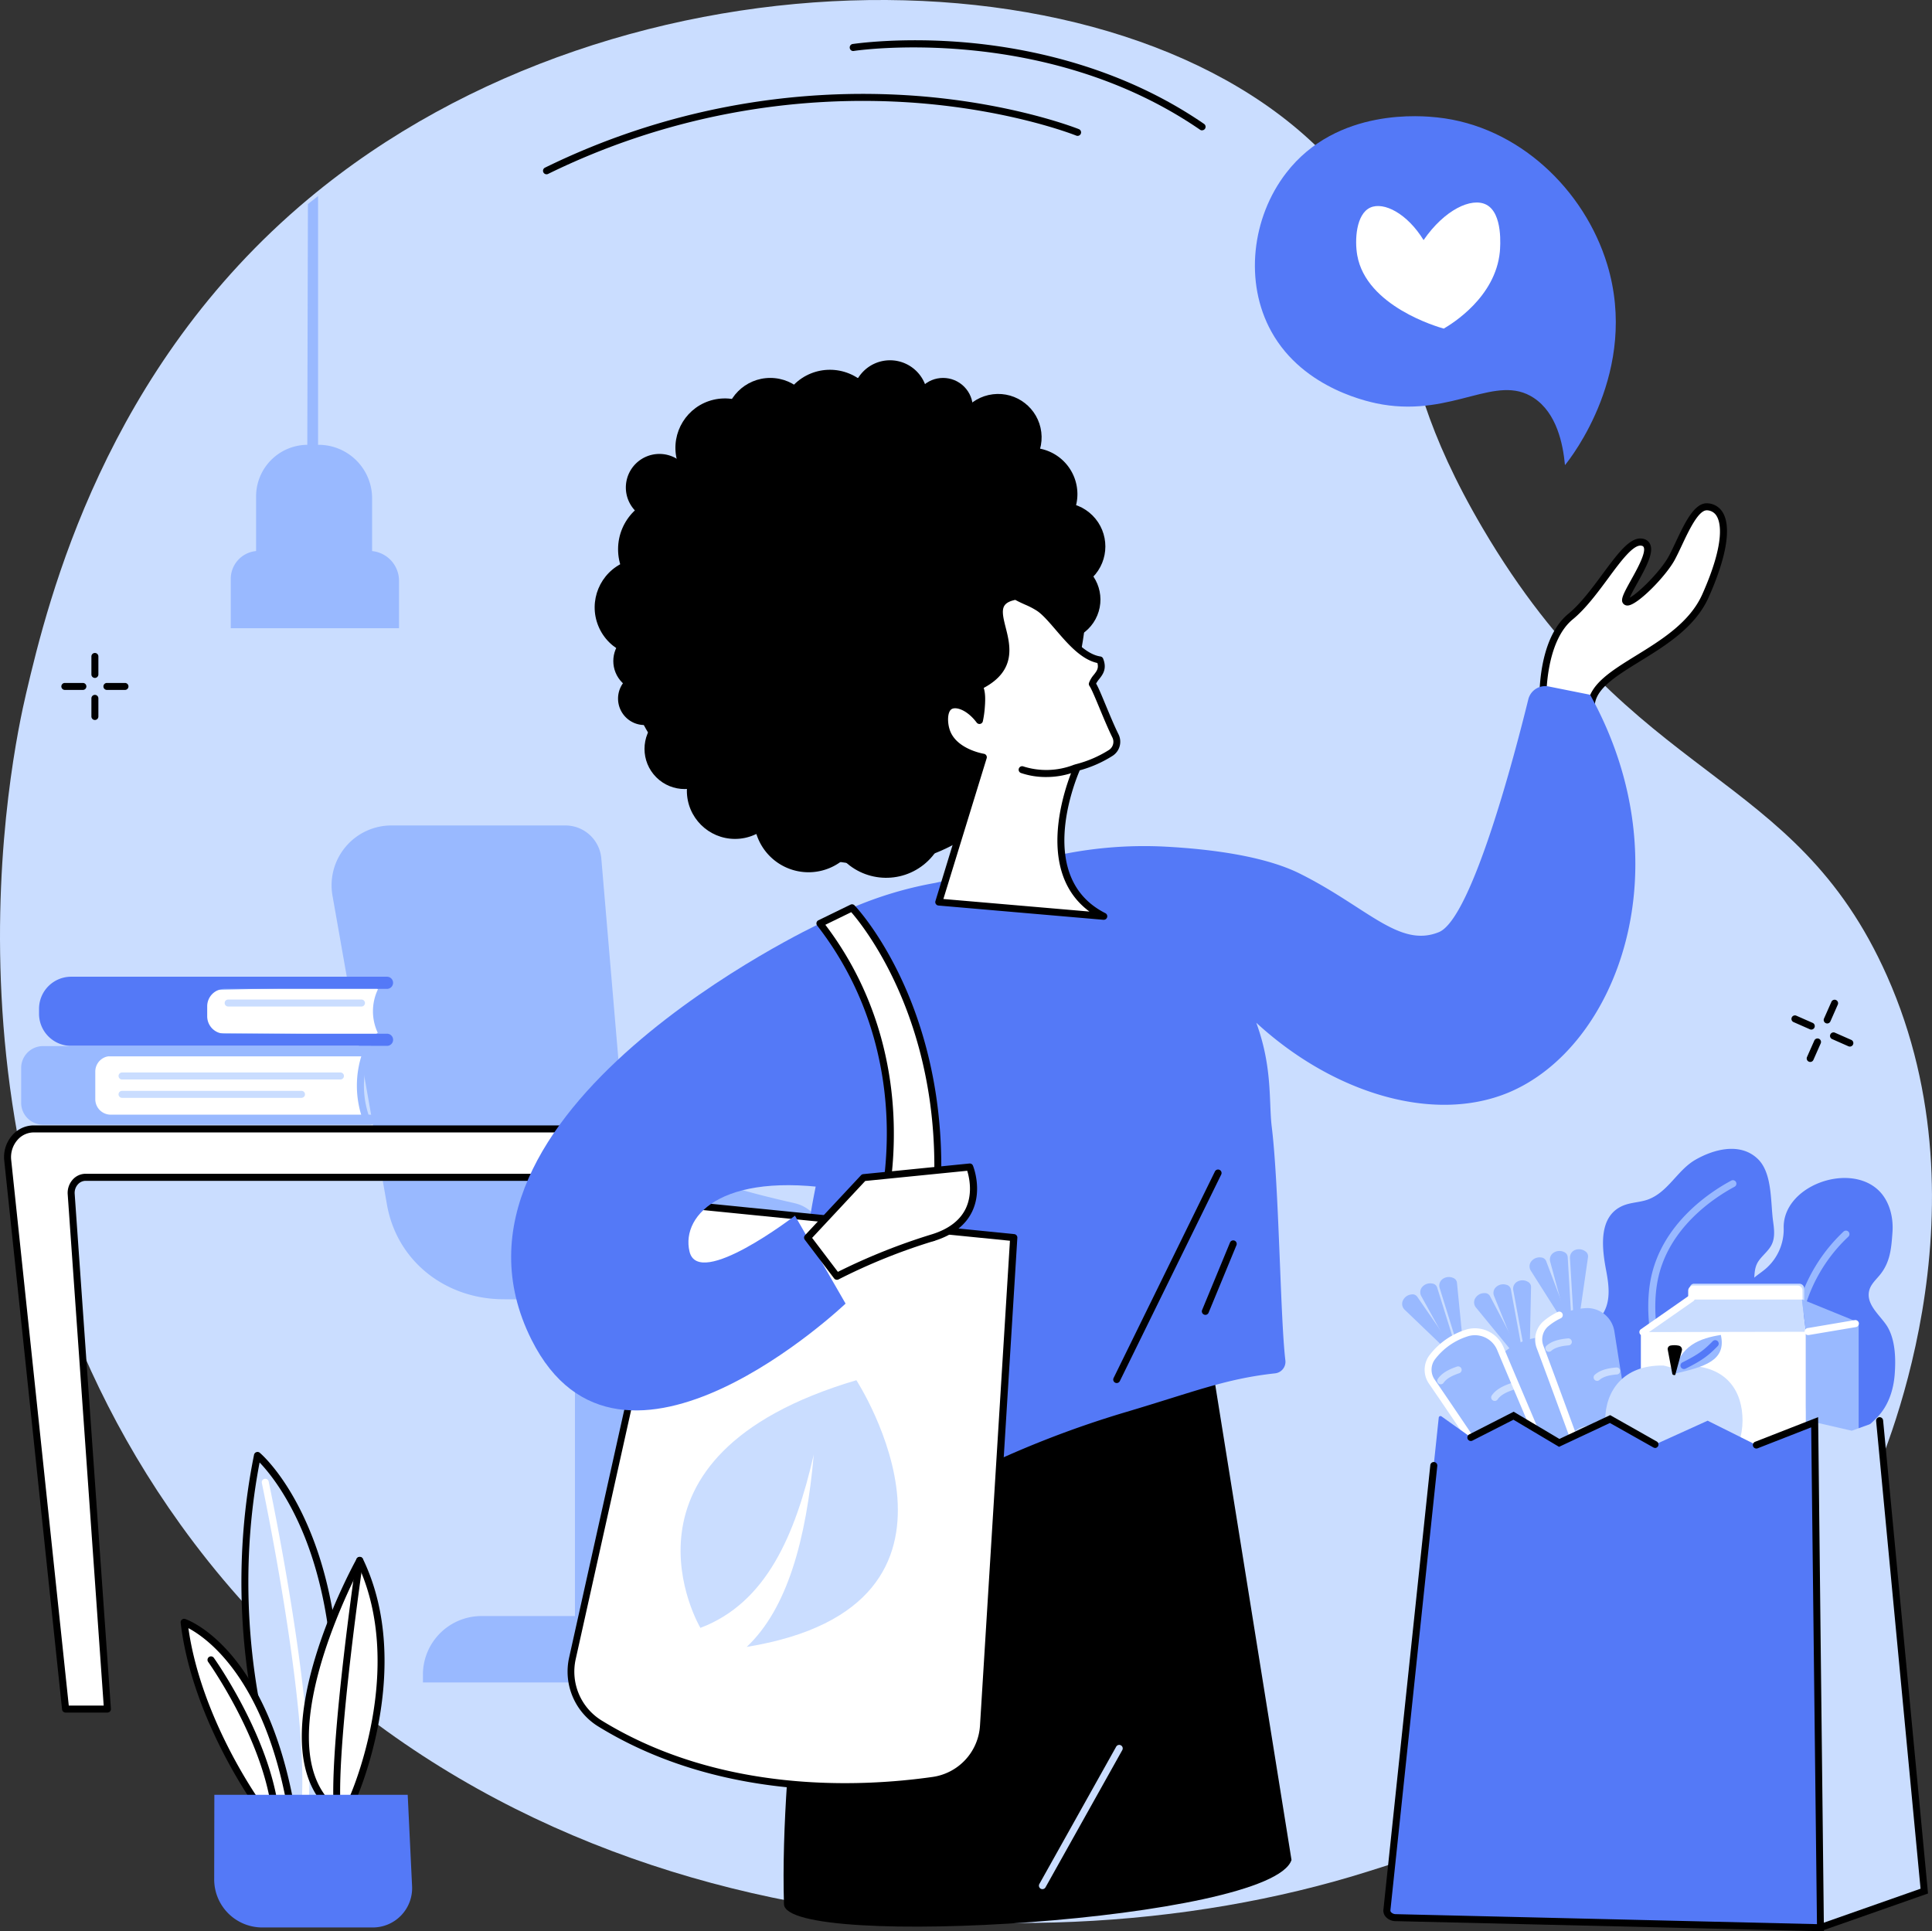 <svg xmlns="http://www.w3.org/2000/svg" viewBox="0 0 829.85 829.6"><rect x="0" y="0" width="829.85" height="829.6" fill="#333333" stroke="none"/><defs><style>.cls-1{fill:#caddff;}.cls-2{fill:#99b9ff;}.cls-3{fill:#fff;}.cls-4{fill:#5479f7;}</style></defs><g id="Layer_2" data-name="Layer 2"><g id="Illustration"><g id="Minimalist_lifestyle" data-name="Minimalist lifestyle"><path class="cls-1" d="M803.11,639C749.42,753.12,631.52,790.15,587.05,804.12,435.73,851.65,203.85,830.56,77.57,655-33.27,500.82,5.45,322.53,11.18,298.05c9.6-41.06,34-139.65,121.25-212.59C268.23-28.09,490.58-24.64,575.07,73c39.68,45.86,13,70.93,61.77,153.89C702.19,338,770.51,329.25,810.54,419.27,855.73,520.9,808.08,628.4,803.11,639Z"></path><path class="cls-2" d="M353.18,548.31a11.42,11.42,0,0,1-11.52,11.07l-125.33-1.25c-24.68,0-45.8-16.11-50.12-40.65L142.84,384.9A25.71,25.71,0,0,1,168,354.6h74.85a15.49,15.49,0,0,1,15.43,14.17l8.68,102.12c5.33,28.22,38,37.65,74.42,46a15.84,15.84,0,0,1,12.3,15.94Z"></path><polygon class="cls-2" points="269.42 721.6 246.96 721.6 246.96 557.89 269.42 558.75 269.42 721.6"></polygon><path class="cls-2" d="M314.59,694.22H206.84a25.17,25.17,0,0,0-25.18,25.17v3.36h158.1v-3.36A25.17,25.17,0,0,0,314.59,694.22Z"></path><path class="cls-3" d="M374.6,485H14.49c-6.71,0-11.93,6.31-11.17,13.51L28.19,734.18h18L30.58,513c-.27-3.9,2.58-7.23,6.2-7.23H345.9c5.42,0,9.69,5,9.28,10.81l-15.41,219h18L383,495.15C383.59,489.72,379.66,485,374.6,485Z"></path><path d="M357.73,737.06h-18a1.51,1.51,0,0,1-1.49-1.6l15.41-219a9,9,0,0,0-2.32-6.76,7.46,7.46,0,0,0-5.47-2.44H36.78a4.46,4.46,0,0,0-3.28,1.48,5.46,5.46,0,0,0-1.42,4.14L47.64,734.07a1.47,1.47,0,0,1-.4,1.13,1.51,1.51,0,0,1-1.09.48h-18a1.5,1.5,0,0,1-1.49-1.35L1.83,498.62a14.17,14.17,0,0,1,3.49-11,12.26,12.26,0,0,1,9.17-4.17H374.6a9.59,9.59,0,0,1,7.19,3.27,11.1,11.1,0,0,1,2.72,8.58L359.22,735.72A1.5,1.5,0,0,1,357.73,737.06Zm-16.35-3h15L381.53,495a8.1,8.1,0,0,0-2-6.25,6.62,6.62,0,0,0-5-2.28H14.49a9.25,9.25,0,0,0-6.94,3.18,11.22,11.22,0,0,0-2.74,8.67L29.54,732.68h15L29.08,513.06a8.58,8.58,0,0,1,2.22-6.4,7.43,7.43,0,0,1,5.48-2.43H345.9a10.4,10.4,0,0,1,7.66,3.4,12,12,0,0,1,3.12,9Z"></path><path class="cls-3" d="M164.1,444.06c-3.06-6.36-3.35-12.77,0-19.24l-2.4-2.92-79.44,2.19,2.26,21.11,77.34.74Z"></path><path class="cls-2" d="M161.86,447.44h0l-77.33-.74A1.5,1.5,0,0,1,83,445.36l-2.26-21.11a1.47,1.47,0,0,1,.36-1.15,1.5,1.5,0,0,1,1.09-.51l79.44-2.19a1.45,1.45,0,0,1,1.19.55l2.41,2.91a1.51,1.51,0,0,1,.17,1.65c-3,5.79-3,11.64,0,17.9a1.49,1.49,0,0,1-.39,1.8l-2.24,1.88A1.48,1.48,0,0,1,161.86,447.44Zm-76-3.73,75.45.72.94-.78a21.81,21.81,0,0,1,.07-18.63l-1.32-1.6-77.09,2.12Z"></path><path class="cls-4" d="M30.49,419.58H166.23a2.61,2.61,0,0,1,0,5.22H96.43A7.48,7.48,0,0,0,89,432.32v4.22a7.48,7.48,0,0,0,7.44,7.52h69.8a2.61,2.61,0,0,1,0,5.22H30.49a13.79,13.79,0,0,1-13.72-13.86v-2A13.79,13.79,0,0,1,30.49,419.58Z"></path><path class="cls-3" d="M157.28,480.54H33.36V452.33H157.28A41.49,41.49,0,0,0,157.28,480.54Z"></path><path class="cls-2" d="M157.28,482H33.36a1.5,1.5,0,0,1-1.5-1.5V452.33a1.5,1.5,0,0,1,1.5-1.5H157.28a1.51,1.51,0,0,1,1.42,2,39.93,39.93,0,0,0,0,27.19,1.51,1.51,0,0,1-.17,1.38A1.54,1.54,0,0,1,157.28,482ZM34.86,479H155.18a43,43,0,0,1,0-25.21H34.86Z"></path><path class="cls-1" d="M146.23,463.72H52.42a1.5,1.5,0,1,1,0-3h93.81a1.5,1.5,0,1,1,0,3Z"></path><path class="cls-1" d="M129.5,471.61H52.42a1.5,1.5,0,1,1,0-3H129.5a1.5,1.5,0,0,1,0,3Z"></path><path class="cls-2" d="M47.53,453.68H159a2.15,2.15,0,0,0,0-4.3H18.44a9.4,9.4,0,0,0-9.35,9.45v14.86a9.4,9.4,0,0,0,9.35,9.45H159a2.15,2.15,0,0,0,0-4.3H47.53a6.64,6.64,0,0,1-6.6-6.68v-11.8A6.64,6.64,0,0,1,47.53,453.68Z"></path><path class="cls-1" d="M155.28,432.38H98a1.5,1.5,0,1,1,0-3h57.26a1.5,1.5,0,0,1,0,3Z"></path><path d="M234.75,74.87a1.5,1.5,0,0,1-.66-2.85A309.9,309.9,0,0,1,394.68,41.27c41.52,3.31,68.47,14.1,68.74,14.21a1.5,1.5,0,0,1-1.13,2.78c-.27-.11-26.88-10.75-68-14A307,307,0,0,0,235.41,74.72,1.55,1.55,0,0,1,234.75,74.87Z"></path><path d="M516.31,56a1.5,1.5,0,0,1-.85-.27c-66.91-46-148-34-148.77-33.83A1.48,1.48,0,0,1,365,20.62a1.5,1.5,0,0,1,1.24-1.72c.21,0,20.94-3.2,49.73-.56,26.59,2.45,65.72,10.48,101.21,34.89a1.5,1.5,0,0,1-.85,2.74Z"></path><path d="M784.84,439.66a1.44,1.44,0,0,1-.6-.13,1.5,1.5,0,0,1-.77-2l3.14-7.09a1.5,1.5,0,1,1,2.74,1.21l-3.13,7.1A1.51,1.51,0,0,1,784.84,439.66Z"></path><path d="M777.54,456.19a1.41,1.41,0,0,1-.6-.13,1.5,1.5,0,0,1-.77-2L779.3,447a1.5,1.5,0,1,1,2.75,1.21l-3.14,7.1A1.48,1.48,0,0,1,777.54,456.19Z"></path><path d="M778,442.29a1.41,1.41,0,0,1-.6-.13l-7.1-3.13a1.5,1.5,0,0,1,1.21-2.74l7.1,3.13a1.5,1.5,0,0,1-.61,2.87Z"></path><path d="M794.57,449.59a1.57,1.57,0,0,1-.6-.12l-7.1-3.14a1.5,1.5,0,0,1,1.21-2.74l7.1,3.13a1.5,1.5,0,0,1-.61,2.87Z"></path><path d="M40.76,291.22a1.5,1.5,0,0,1-1.5-1.5V282a1.5,1.5,0,0,1,3,0v7.76A1.5,1.5,0,0,1,40.76,291.22Z"></path><path d="M40.76,309.29a1.5,1.5,0,0,1-1.5-1.5V300a1.5,1.5,0,0,1,3,0v7.76A1.5,1.5,0,0,1,40.76,309.29Z"></path><path d="M35.6,296.38H27.85a1.5,1.5,0,0,1,0-3H35.6a1.5,1.5,0,1,1,0,3Z"></path><path d="M53.68,296.38H45.92a1.5,1.5,0,0,1,0-3h7.76a1.5,1.5,0,1,1,0,3Z"></path><path class="cls-1" d="M123.67,779.61S93,712.38,110.59,625.22c0,0,47.54,39.84,30.4,154.39Z"></path><path d="M141,781.11H123.67a1.48,1.48,0,0,1-1.36-.88c-.31-.67-30.68-68.67-13.19-155.3a1.51,1.51,0,0,1,1-1.12,1.47,1.47,0,0,1,1.46.27c.49.41,12.28,10.47,22.05,34.82,9,22.32,17.77,61.43,8.87,120.93A1.5,1.5,0,0,1,141,781.11Zm-16.33-3h15c8.47-58-.08-96.06-8.78-117.86-7.2-18-15.67-28.15-19.39-32C96.41,707.33,121.24,770,124.66,778.11Z"></path><path class="cls-3" d="M131.17,774.1h-.08a1.51,1.51,0,0,1-1.42-1.58C132,729.61,112.65,638,112.46,637a1.5,1.5,0,0,1,2.93-.63c.2.93,19.65,93,17.28,136.28A1.5,1.5,0,0,1,131.17,774.1Z"></path><path class="cls-3" d="M154.53,670.31S115,741.7,138.78,772.6H151.5S176.91,716.79,154.53,670.31Z"></path><path d="M151.5,774.1H138.78a1.54,1.54,0,0,1-1.19-.58c-24.09-31.32,14-101,15.63-103.94a1.51,1.51,0,0,1,1.35-.77,1.48,1.48,0,0,1,1.31.85c22.43,46.57-2.76,103-3,103.56A1.49,1.49,0,0,1,151.5,774.1Zm-12-3h11c3-7.11,22.12-55.81,3.93-97.4C147.72,686.76,120,744.39,139.53,771.1Z"></path><path d="M144.72,776a1.5,1.5,0,0,1-1.5-1.44C142.07,745,152.93,670.83,153,670.09a1.52,1.52,0,0,1,1.71-1.27,1.5,1.5,0,0,1,1.26,1.71c-.11.74-10.93,74.65-9.79,103.9a1.5,1.5,0,0,1-1.44,1.56Z"></path><path class="cls-3" d="M79.08,696.92s33.66,11.49,45.85,79.49H111.69S84.06,739.06,79.08,696.92Z"></path><path d="M124.93,777.91H111.69a1.5,1.5,0,0,1-1.2-.61c-.28-.38-27.93-38.15-32.9-80.2a1.51,1.51,0,0,1,2-1.6c1.41.48,34.65,12.56,46.85,80.64a1.51,1.51,0,0,1-1.48,1.77Zm-12.47-3h10.67c-10.23-54.59-34.59-71.46-42.21-75.49C86.2,736.7,109,770,112.46,774.91Z"></path><path d="M117.7,776a1.49,1.49,0,0,1-1.48-1.25c-5-30.13-26.59-60.53-26.81-60.83a1.5,1.5,0,0,1,2.44-1.75c.22.31,22.23,31.26,27.33,62.09a1.5,1.5,0,0,1-1.24,1.72A1,1,0,0,1,117.7,776Z"></path><path class="cls-4" d="M92.07,771h83.05L177,810.3A16.89,16.89,0,0,1,160.11,828H112.68A20.65,20.65,0,0,1,92,807.32Z"></path><path class="cls-4" d="M672.2,199.81c2.61-3.19,32-40.51,18.14-86.23-9.76-32.09-38.17-59.46-73-63.14-5.88-.62-43-4.54-64.88,23.84-14.76,19.11-18.09,47-6.38,68.15,13.92,25.19,43.34,30.6,47.71,31.33,30.58,5.14,48.86-13.48,65-2.83C668.67,177.44,671.35,190.7,672.2,199.81Z"></path><path class="cls-3" d="M611.47,103.14c9-13.07,20.61-18.48,26.93-15.22,7.23,3.73,6,18.08,5.83,20.24-1.89,19.42-20.29,30.77-24.09,33-2.6-.72-33.3-9.59-37.16-31.49-1.16-6.58-.5-17.72,5.61-20.5C594.35,86.57,604.38,91.63,611.47,103.14Z"></path><path d="M519.87,581.74,371.31,631.15s.76,10.67,2.21,28.92l-22.73-4.33S334.74,753,336.74,818c.6,19.71,209.4,7.16,218-19Z"></path><path class="cls-3" d="M664.74,300.71a2.44,2.44,0,0,1-2-2.45c.14-6.21,1.43-24.85,11.89-33.41C687.29,254.5,698,230.72,705.7,233s-9.2,23-7.29,25.31,15.34-10.74,19.56-18.41,9.33-22.68,15.45-22.17c8.41.7,10.25,13.35-.87,38.28-10.59,23.72-46.18,30.08-48.93,45.84a2.44,2.44,0,0,1-2.88,1.95Z"></path><path d="M681.22,305.37a3.91,3.91,0,0,1-.76-.07l-16-3.11a4,4,0,0,1-3.21-4c.16-7.46,1.7-25.75,12.44-34.54,5.19-4.25,10.22-11.05,14.65-17.05,6.9-9.32,12.35-16.7,17.79-15.06a4.08,4.08,0,0,1,2.72,2.4c1.43,3.5-1.44,9.13-5.66,16.7-1.11,2-2.55,4.59-3.15,6.1,3.57-1.84,13-11.07,16.62-17.58,1-1.77,2-3.95,3.09-6.26,4-8.44,8.09-17.17,13.8-16.68a8,8,0,0,1,6.47,4c3.72,6.29,1.55,19.2-6.1,36.36-5.75,12.88-18.41,20.68-29.58,27.55-9.68,6-18.05,11.12-19.25,17.94a3.86,3.86,0,0,1-1.63,2.54A3.93,3.93,0,0,1,681.22,305.37ZM665,299.24l16,3.11a1,1,0,0,0,.73-.15.89.89,0,0,0,.38-.59c1.43-8.15,10.33-13.63,20.63-20,10.8-6.65,23-14.19,28.41-26.22,10.14-22.74,7.76-31.08,6.26-33.61a5,5,0,0,0-4.14-2.56h-.18c-3.6,0-7.67,8.64-10.66,15-1.11,2.36-2.16,4.59-3.17,6.44-3.87,7-15.62,19-19.92,19.44a2.34,2.34,0,0,1-2.11-.8c-1.32-1.59,0-4.08,3.31-10.07,2.59-4.65,6.5-11.67,5.5-14.12a1.06,1.06,0,0,0-.8-.64c-3.43-1-9.06,6.59-14.51,14-4.54,6.14-9.69,13.09-15.17,17.58-10.05,8.22-11.22,26.79-11.34,32.28A1,1,0,0,0,665,299.24Z"></path><path class="cls-4" d="M683,298.45l-17.81-3.56a7.48,7.48,0,0,0-8.74,5.54c-5.61,22.82-24.2,94.2-38.42,100-17,6.9-30.76-10.67-59.64-25.11-15.4-7.71-38.94-10.59-57.54-11.6a176.67,176.67,0,0,0-48.47,4.12l-50.71,11.45a161.77,161.77,0,0,0-49.51,17.44c1.42,2.34,2.74,4.72,4,7.08,17.76,33.92-5.63,89.69-9.31,127.85,17.53,25.56,46,35.94,34.88,53.2-22.49,34.8-29.33,56.19-30,87.39a427.88,427.88,0,0,1,131.5-65.54c30.09-8.93,43.1-14.41,64.47-16.75a5,5,0,0,0,4.41-5.53c-2.19-18-2.72-74.89-5.86-100.4-1.31-10.65.43-25.41-6.64-44.68,32.68,30.08,75.65,43.37,108,30.13C695,450,723.67,371.76,683,298.45Z"></path><path d="M479.66,594.13a1.5,1.5,0,0,1-1.34-2.16l43.52-88.72a1.5,1.5,0,0,1,2.7,1.32L481,593.29A1.5,1.5,0,0,1,479.66,594.13Z"></path><path d="M517.75,564.84a1.42,1.42,0,0,1-.57-.12,1.5,1.5,0,0,1-.82-2l11.93-28.87a1.5,1.5,0,1,1,2.77,1.14l-11.92,28.88A1.5,1.5,0,0,1,517.75,564.84Z"></path><path class="cls-3" d="M289.3,517.05,245.81,712.46a26.13,26.13,0,0,0,11.88,27.94c51.64,31.74,112.24,28.82,143.15,24.42a25.17,25.17,0,0,0,21.59-23.36l13-209.8Z"></path><path d="M363,769c-31.49,0-70.8-5.67-106-27.33a27.67,27.67,0,0,1-12.56-29.55l43.49-195.41a1.47,1.47,0,0,1,1.61-1.16l146.1,14.6a1.5,1.5,0,0,1,1.34,1.59l-13,209.8a26.75,26.75,0,0,1-22.87,24.75A272.42,272.42,0,0,1,363,769ZM290.47,518.67l-43.2,194.11a24.66,24.66,0,0,0,11.2,26.34c51.08,31.39,111,28.65,142.15,24.21a23.75,23.75,0,0,0,20.31-22L433.8,533Z"></path><path class="cls-1" d="M300.84,699.3s-43.72-73.65,67-106.39c0,0,62.68,96.62-47.11,114.57,17.41-16.4,25.58-46,28.8-82.61C341.62,659.32,329.23,688.57,300.84,699.3Z"></path><path class="cls-4" d="M352.2,396.73S179.33,477.6,228.28,575.48C266.55,652,363.2,560,363.2,560l-21.74-37.76s-41.38,31.82-45.29,15.41c-3.84-16.11,15.47-36,69.63-25.68l11.93,13.7s18.69-44.05-21.55-121.88Z"></path><path class="cls-3" d="M352.2,396.73,366,390s47.34,49.42,34.74,141.66H376S401.06,459.46,352.2,396.73Z"></path><path d="M400.73,533.16H376a1.51,1.51,0,0,1-1.42-2c.06-.17,6.2-18.19,6.33-43.56.13-23.36-5-57.92-29.91-90a1.46,1.46,0,0,1-.28-1.26,1.49,1.49,0,0,1,.8-1l13.79-6.72a1.49,1.49,0,0,1,1.74.31c.49.51,12.14,12.82,22.39,36.68,9.44,22,19.31,58.22,12.75,106.21A1.5,1.5,0,0,1,400.73,533.16Zm-22.67-3h21.35c10.93-83.41-27.93-131.6-33.78-138.31l-11.12,5.42c24.53,32.33,29.56,67,29.42,90.46A159.06,159.06,0,0,1,378.06,530.16Z"></path><path class="cls-3" d="M346.87,531.66l24.06-25.78,45.55-4.56s9.17,22.6-15.75,30.34-41.25,16.61-41.25,16.61Z"></path><path d="M359.48,549.77a1.51,1.51,0,0,1-1.2-.59l-12.6-16.62a1.5,1.5,0,0,1,.1-1.93l24.06-25.78a1.54,1.54,0,0,1,1-.47l45.54-4.56a1.47,1.47,0,0,1,1.54.93c.17.42,4.09,10.32-.32,19.63-2.81,5.93-8.32,10.21-16.38,12.71a250.78,250.78,0,0,0-41,16.5A1.5,1.5,0,0,1,359.48,549.77Zm-10.65-18,11.07,14.59a263.56,263.56,0,0,1,40.38-16.13c7.22-2.24,12.12-6,14.56-11.12,3.08-6.51,1.42-13.56.61-16.17l-43.8,4.38Z"></path><path class="cls-3" d="M448.76,338.74s-5.58,6.15-17.26,4Z"></path><path d="M436.35,344.7a28.37,28.37,0,0,1-5.12-.49,1.5,1.5,0,1,1,.55-2.95c10.72,2,15.82-3.47,15.87-3.53a1.5,1.5,0,1,1,2.22,2C449.66,340,445.26,344.7,436.35,344.7Z"></path><path d="M466.81,254.38c0,54.67-36.35,117.06-91,117.06s-110.31-47.1-110.31-101.77,46-107.32,100.67-107.32S466.81,199.71,466.81,254.38Z"></path><path d="M288.19,300.09a11.36,11.36,0,1,1-11.35-11.35A11.35,11.35,0,0,1,288.19,300.09Z"></path><circle cx="294.09" cy="321.71" r="17.25" transform="translate(-141.35 302.18) rotate(-45)"></circle><circle cx="315.71" cy="339.7" r="20.68"></circle><path d="M323.82,351.22a23.47,23.47,0,1,0,23.47-23.46A23.47,23.47,0,0,0,323.82,351.22Z"></path><circle cx="380.63" cy="351.22" r="25.89" transform="translate(-137.12 338.28) rotate(-41.27)"></circle><circle cx="276.54" cy="260.92" r="21.11" transform="translate(-78.8 125.69) rotate(-22.5)"></circle><circle cx="288.41" cy="235.95" r="22.93"></circle><circle cx="276.54" cy="283.96" r="13.1" transform="translate(-119.8 278.72) rotate(-45)"></circle><circle cx="454.91" cy="257.57" r="17.76" transform="translate(42.86 579.29) rotate(-67.5)"></circle><circle cx="455.96" cy="234.75" r="18.82" transform="translate(-32.44 391.17) rotate(-45)"></circle><path d="M462.78,212.27a19.91,19.91,0,1,1-19.91-19.91A19.92,19.92,0,0,1,462.78,212.27Z"></path><circle cx="428.74" cy="187.91" r="18.66" transform="translate(-19.75 53.79) rotate(-7.02)"></circle><circle cx="405.08" cy="175.13" r="12.78" transform="translate(-5.19 337.73) rotate(-45)"></circle><path d="M398.43,170.92a16.14,16.14,0,1,1-16.14-16.15A16.14,16.14,0,0,1,398.43,170.92Z"></path><circle cx="356.48" cy="180.69" r="21.84" transform="translate(-23.36 304.99) rotate(-45)"></circle><circle cx="330.85" cy="181.86" r="19.51"></circle><circle cx="311.34" cy="192.36" r="21.22" transform="translate(-35.87 76.68) rotate(-13.28)"></circle><path d="M297.66,209.38A14.42,14.42,0,1,1,283.24,195,14.42,14.42,0,0,1,297.66,209.38Z"></path><path class="cls-3" d="M436.25,256.12c4.18,2.31,6.44,2.75,9.92,5,7.08,4.64,15.54,20.73,26.26,22.34,2.13,5.38-2.2,6.87-3.3,10.3,1.77,2.51,6.26,14.9,9.94,22.3a5.72,5.72,0,0,1-2,7.33,50.28,50.28,0,0,1-14.39,6.24s-22,47.07,11.44,64l-70.9-6.1,19.06-62.27c-.92-.16-12.92-2.32-15.87-11.35-1.08-3.31-1.37-8.87,1.48-10.6s8.35.36,12.73,6.16a41.49,41.49,0,0,0,.82-6.1c.27-3.25.22-6.9-1-8.51C446.93,282,416.67,259.64,436.25,256.12Z"></path><path d="M474.13,395.13H474L403.1,389a1.5,1.5,0,0,1-1.11-.65,1.46,1.46,0,0,1-.19-1.28l18.57-60.7c-3.85-.95-12.75-3.95-15.37-12-1.17-3.57-1.62-10.07,2.12-12.35,3.25-2,8.31-.24,12.57,4.06.11-1,.2-1.93.27-2.84.43-5.35-.35-7-.7-7.48a1.49,1.49,0,0,1,.54-2.26c13.37-6.5,11.23-15,9.17-23.26-1.11-4.41-2.15-8.58-.13-11.71,1.28-2,3.62-3.26,7.14-3.89a1.48,1.48,0,0,1,1,.16c1.77,1,3.16,1.59,4.52,2.2a34.74,34.74,0,0,1,5.5,2.89c2.76,1.81,5.63,5.15,8.66,8.68,5,5.86,10.74,12.5,17,13.44a1.48,1.48,0,0,1,1.17.93c1.74,4.38-.16,6.82-1.69,8.77a12.44,12.44,0,0,0-1.33,1.94c1,1.68,2.3,4.87,4.25,9.55,1.71,4.11,3.64,8.76,5.36,12.22a7.19,7.19,0,0,1-2.52,9.26,51.56,51.56,0,0,1-14.12,6.24c-2.39,5.55-18.67,46.36,11,61.36a1.5,1.5,0,0,1-.68,2.84Zm-68.92-8.94,62.74,5.4c-26.32-19.48-6.83-62.1-6.62-62.55a1.48,1.48,0,0,1,1-.81,49.21,49.21,0,0,0,14-6.06,4.19,4.19,0,0,0,1.45-5.4c-1.76-3.56-3.72-8.26-5.44-12.4-1.82-4.38-3.54-8.52-4.38-9.7a1.5,1.5,0,0,1-.2-1.33,11.33,11.33,0,0,1,2.07-3.46c1.24-1.6,2.18-2.79,1.53-5.06-7-1.53-12.77-8.29-17.93-14.29-2.89-3.36-5.62-6.54-8-8.12a32.92,32.92,0,0,0-5.09-2.66c-1.22-.55-2.6-1.16-4.25-2.05-2.37.49-3.9,1.3-4.65,2.47-1.32,2-.47,5.42.52,9.35,2,7.83,4.63,18.46-9.43,26,.62,1.8.78,4.44.5,8a43.22,43.22,0,0,1-.87,6.34,1.49,1.49,0,0,1-2.65.54c-4.16-5.51-8.92-6.9-10.75-5.78s-1.91,5.56-.83,8.86c2.69,8.24,14.19,10.25,14.68,10.33a1.5,1.5,0,0,1,1.19,1.92Z"></path><path class="cls-3" d="M439,330.65a33.85,33.85,0,0,0,22.76-.7Z"></path><path d="M449.43,333.79a32.93,32.93,0,0,1-10.93-1.74,1.5,1.5,0,0,1,1.08-2.8,32.57,32.57,0,0,0,21.66-.7,1.5,1.5,0,0,1,1.11,2.79A34.94,34.94,0,0,1,449.43,333.79Z"></path><path class="cls-1" d="M447.74,811.53a1.54,1.54,0,0,1-.74-.19,1.49,1.49,0,0,1-.57-2l33-59a1.5,1.5,0,1,1,2.62,1.47l-33,59A1.51,1.51,0,0,1,447.74,811.53Z"></path><path class="cls-4" d="M743.21,661c.43-.34,7.09,2.07,8.08,2.25a43.61,43.61,0,0,0,8.45.75,34.16,34.16,0,0,0,14.91-3.37c4.29-2.15,6.11-4.76,8.67-8.51,3.23-4.75,7-8.31,9.14-13.84,2.23-5.86,1.9-12.38,4.24-18.2,2.13-5.33,7.31-8.32,10.86-12.63,3.82-4.63,5.72-10.63,6.23-16.61.56-6.65.41-14.91-3-20.77-2.8-4.78-9.53-9.5-7.88-15.78.68-2.58,2.79-4.47,4.48-6.52,4.6-5.59,5-11.7,5.49-18.53.45-6.5-1.37-13.72-6.34-18.22-12.95-11.73-40.91-1.37-40.39,16.6A22.38,22.38,0,0,1,758.45,545c-2.1,1.81-4.56,3.22-6.43,5.27-5.1,5.59-2.46,13.68.85,19.32s7.74,11.64,5.61,18.42c-2.18,6.95-8.38,5.86-10.46,12.62-3.43,11.1,11.72,19.15,12.25,33.07C760.53,640.41,757.39,649.63,743.21,661Z"></path><path class="cls-2" d="M739.74,663.52a1.5,1.5,0,0,1-.25-3,42.37,42.37,0,0,0,16.11-6.27,39.3,39.3,0,0,0,15-17.22c3.11-7.13,2.92-13.23,2.62-23.33a79.75,79.75,0,0,0-1.75-14.79,71.33,71.33,0,0,1-1.62-13.78,78.67,78.67,0,0,1,3-25.88,70.8,70.8,0,0,1,19-30.18,1.5,1.5,0,0,1,2.08,2.17,67.8,67.8,0,0,0-18.22,28.88,75.83,75.83,0,0,0-2.87,24.94,67.33,67.33,0,0,0,1.57,13.27,82.22,82.22,0,0,1,1.79,15.28c.32,10.52.52,16.87-2.86,24.61a42.15,42.15,0,0,1-16.14,18.54A45.33,45.33,0,0,1,740,663.5Z"></path><path class="cls-4" d="M712.31,651.69c6,.53,13.14-4.53,16.83-8.77,1.14-1.31,9.31-10.69,7.14-19.93-1.84-7.79-9.43-8.64-9.22-13.9.24-5.75,8.45-7.81,11.53-11.76,4.71-6.05-1-11.73-3.5-17.24-4-8.69,2.33-13.75,9.21-18.13,3.3-2.11,7-4.7,8.43-8.55s0-7.93,2.7-11.81c1.74-2.48,4.35-4.35,5.63-7.09,1.42-3,1-6.53.54-9.83-1.15-8.31-.24-20.78-6.62-26.87-7.48-7.14-18.74-4.2-26.76.41-7.81,4.49-11.81,14.07-20.57,17.14-3.27,1.14-6.87,1.15-10.11,2.4-11.26,4.37-9.46,18.46-7.67,27.9,1.29,6.81,2.3,14.44-2.46,20.19-1.44,1.72-3.27,3.17-4.23,5.2-3,6.31,1,12.69,5.36,17.13a47.59,47.59,0,0,0,7.8,6.28c2,1.31,6.9,3.07,6.89,5.95a3.86,3.86,0,0,1-2,2.89c-2,1.38-4.34,2.25-6.09,3.92-11.34,10.8,12.69,24.3,18.71,30.14a10.11,10.11,0,0,1,3.18,4.72C718,646.25,714.39,648.78,712.31,651.69Z"></path><path class="cls-2" d="M706.35,657.47a1.49,1.49,0,0,1-.42-2.93,21.9,21.9,0,0,0,10.61-7.28,36.78,36.78,0,0,0,7.15-16.3c1.27-8-1.07-13.54-4.31-21.19-1.6-3.8-3.42-8.1-5.09-13.41-2.19-7-8.86-28.11-5.28-46.7,4.64-24.08,25.71-37.72,34.56-42.47a1.5,1.5,0,1,1,1.42,2.64c-8.47,4.55-28.64,17.58-33,40.39-3.44,17.85,3,38.47,5.19,45.24a138.14,138.14,0,0,0,5,13.14c3.3,7.81,5.91,14,4.51,22.83a39.48,39.48,0,0,1-7.81,17.75,24.76,24.76,0,0,1-12.08,8.23A1.52,1.52,0,0,1,706.35,657.47Z"></path><path class="cls-1" d="M775,558.7H725.85v-5.45a1.79,1.79,0,0,1,1.79-1.79h45.2a2.12,2.12,0,0,1,2.13,2.12Z"></path><rect class="cls-3" x="704.8" y="571.83" width="70.89" height="143.93"></rect><path class="cls-2" d="M793.8,711.81l-18.11,4.31V571.83l22.66-4V706.05A5.92,5.92,0,0,1,793.8,711.81Z"></path><polygon class="cls-1" points="704.57 572.24 725.31 557.71 773.98 558.16 775.68 572.1 704.57 572.24"></polygon><polygon class="cls-2" points="797.82 567.87 773.98 558.16 775.68 572.1 797.82 567.87"></polygon><path class="cls-3" d="M776.76,573.51a1.5,1.5,0,0,1-.25-3l20.15-3.42a1.5,1.5,0,0,1,.51,3L777,573.49Z"></path><path class="cls-3" d="M774.25,558.25H725.13v-3.78a2.21,2.21,0,0,1,2.21-2.21h44.87a2.05,2.05,0,0,1,2,2Z"></path><path class="cls-3" d="M705.67,573.74a1.5,1.5,0,0,1-.86-2.73l20.83-14.53a1.5,1.5,0,1,1,1.72,2.46l-20.83,14.53A1.51,1.51,0,0,1,705.67,573.74Z"></path><path class="cls-2" d="M654.66,586.92,634,561.72a3.48,3.48,0,0,1-.55-3.62,4.53,4.53,0,0,1,4.17-2.61,2.5,2.5,0,0,1,2.39,1.33l15.76,29.94Z"></path><path class="cls-2" d="M654,587l-12.23-30.2a3.45,3.45,0,0,1,.55-3.62,4.53,4.53,0,0,1,4.76-1.25,2.51,2.51,0,0,1,1.89,2l6.14,33.27Z"></path><path class="cls-2" d="M655.87,586.29l-5.87-32a3.45,3.45,0,0,1,1.27-3.43,4.52,4.52,0,0,1,4.91-.27,2.49,2.49,0,0,1,1.45,2.32l-.71,33.83Z"></path><path class="cls-2" d="M643.1,583.54a30,30,0,0,1,16.8-8.87,11.86,11.86,0,0,1,12.91,8.65c11.45,40.5,27.7,92.69,26,101.23a5.64,5.64,0,0,1-5.94,2.34c-5.3-2.15-31.54-56-51-93.18A9,9,0,0,1,643.1,583.54Z"></path><path class="cls-2" d="M661.92,630.6a1.49,1.49,0,0,1-1.13-2.48c1.76-2,4.56-3.37,8.82-4.25a1.5,1.5,0,0,1,.61,2.94c-3.53.73-5.88,1.8-7.16,3.28A1.51,1.51,0,0,1,661.92,630.6Z"></path><path class="cls-2" d="M626.92,585.23,603.4,562.68a3.46,3.46,0,0,1-1-3.52,4.52,4.52,0,0,1,3.83-3.09,2.49,2.49,0,0,1,2.53,1L628,584.94Z"></path><path class="cls-2" d="M626.27,585.37l-15.76-28.52a3.47,3.47,0,0,1,.11-3.66,4.55,4.55,0,0,1,4.58-1.81,2.5,2.5,0,0,1,2.11,1.74l10.08,32.3Z"></path><path class="cls-2" d="M628.05,584.47l-9.66-31.13a3.48,3.48,0,0,1,.85-3.56,4.54,4.54,0,0,1,4.85-.84,2.5,2.5,0,0,1,1.72,2.13l3.33,33.66Z"></path><path class="cls-2" d="M615,583.26a30.05,30.05,0,0,1,15.62-10.82,11.87,11.87,0,0,1,13.85,7c16.21,38.84,38.58,88.72,37.94,97.4a5.66,5.66,0,0,1-5.61,3c-5.52-1.51-38-51.84-61.79-86.42A9,9,0,0,1,615,583.26Z"></path><path class="cls-1" d="M618.84,594.67a1.54,1.54,0,0,1-.84-.26,1.49,1.49,0,0,1-.4-2.08c1.51-2.22,4.13-3.9,8.25-5.28a1.5,1.5,0,1,1,.95,2.85c-3.47,1.16-5.6,2.47-6.72,4.11A1.49,1.49,0,0,1,618.84,594.67Z"></path><path class="cls-1" d="M642,601.81a1.44,1.44,0,0,1-.84-.26,1.49,1.49,0,0,1-.4-2.08c1.5-2.21,4.12-3.89,8.24-5.27a1.5,1.5,0,0,1,1,2.84c-3.47,1.16-5.6,2.47-6.72,4.12A1.51,1.51,0,0,1,642,601.81Z"></path><path class="cls-1" d="M661.12,648.25a1.46,1.46,0,0,1-.84-.26,1.5,1.5,0,0,1-.4-2.08c1.51-2.21,4.13-3.89,8.25-5.27a1.5,1.5,0,1,1,1,2.84c-3.46,1.17-5.6,2.47-6.71,4.12A1.52,1.52,0,0,1,661.12,648.25Z"></path><path class="cls-1" d="M668.13,670.29a1.51,1.51,0,0,1-1.24-2.35c1.5-2.21,4.12-3.89,8.25-5.27a1.5,1.5,0,0,1,1,2.85c-3.47,1.16-5.6,2.46-6.72,4.11A1.49,1.49,0,0,1,668.13,670.29Z"></path><path class="cls-1" d="M639.18,627.75a1.57,1.57,0,0,1-.85-.26,1.51,1.51,0,0,1-.39-2.09c1.5-2.21,4.12-3.89,8.24-5.27a1.5,1.5,0,0,1,1,2.85c-3.47,1.16-5.61,2.47-6.72,4.11A1.49,1.49,0,0,1,639.18,627.75Z"></path><path class="cls-3" d="M677.44,681.45c-.24,0-.49,0-.73,0l-.26,0c-4.25-1.16-17.37-20-44.21-59.86-6.21-9.21-12.63-18.73-18.43-27.16a10.49,10.49,0,0,1,0-12A31.61,31.61,0,0,1,630.28,571a13.38,13.38,0,0,1,15.61,7.92c3.43,8.2,7.19,17,10.82,25.59C671,638.08,684.48,669.79,684,677a1.56,1.56,0,0,1-.22.67A7.19,7.19,0,0,1,677.44,681.45Zm-.29-3a4.1,4.1,0,0,0,3.82-2c0-7.3-14.36-41-27-70.74-3.64-8.56-7.4-17.4-10.83-25.61A10.37,10.37,0,0,0,631,573.89a28.35,28.35,0,0,0-14.77,10.23,7.48,7.48,0,0,0,0,8.53c5.81,8.44,12.23,18,18.45,27.19C651.81,645.18,673,676.66,677.15,678.44Z"></path><path class="cls-2" d="M675,573.44l-17.44-27.53a3.48,3.48,0,0,1-.11-3.65,4.53,4.53,0,0,1,4.46-2.08,2.51,2.51,0,0,1,2.22,1.6l12,31.64Z"></path><path class="cls-2" d="M674.33,573.42,665.86,542a3.47,3.47,0,0,1,1-3.52,4.52,4.52,0,0,1,4.87-.66,2.5,2.5,0,0,1,1.64,2.19l2,33.77Z"></path><path class="cls-2" d="M676.28,573l-1.93-32.53a3.49,3.49,0,0,1,1.68-3.26,4.56,4.56,0,0,1,4.91.34A2.52,2.52,0,0,1,682.1,540l-4.83,33.49Z"></path><path class="cls-2" d="M663.94,568.68a30,30,0,0,1,17.75-6.76,11.86,11.86,0,0,1,11.76,10.16c6.44,41.59,16.22,95.37,13.52,103.65a5.64,5.64,0,0,1-6.17,1.59c-5-2.78-24.49-59.43-39.31-98.69A9,9,0,0,1,663.94,568.68Z"></path><path class="cls-1" d="M665.26,580.71a1.5,1.5,0,0,1-1-2.61c2-1.79,4.94-2.79,9.27-3.15a1.52,1.52,0,0,1,1.62,1.37,1.5,1.5,0,0,1-1.37,1.62c-3.65.3-6,1.06-7.51,2.39A1.54,1.54,0,0,1,665.26,580.71Z"></path><path class="cls-1" d="M686,593.2a1.5,1.5,0,0,1-1-2.62c2-1.79,4.93-2.79,9.26-3.14a1.5,1.5,0,0,1,.25,3c-3.64.29-6,1.05-7.51,2.38A1.47,1.47,0,0,1,686,593.2Z"></path><path class="cls-1" d="M693.48,642.86a1.5,1.5,0,0,1-1-2.61c2-1.79,4.93-2.79,9.27-3.15a1.51,1.51,0,0,1,1.61,1.37,1.49,1.49,0,0,1-1.37,1.62c-3.64.3-6,1.06-7.51,2.39A1.46,1.46,0,0,1,693.48,642.86Z"></path><path class="cls-1" d="M695,665.93a1.5,1.5,0,0,1-1-2.61c2-1.8,4.94-2.79,9.27-3.15a1.5,1.5,0,1,1,.25,3c-3.65.3-6,1.06-7.51,2.39A1.52,1.52,0,0,1,695,665.93Z"></path><path class="cls-1" d="M677.08,617.7a1.48,1.48,0,0,1-1.11-.5,1.49,1.49,0,0,1,.11-2.12c2-1.79,4.93-2.79,9.27-3.14a1.5,1.5,0,0,1,.24,3c-3.64.3-6,1.05-7.51,2.38A1.47,1.47,0,0,1,677.08,617.7Z"></path><path class="cls-3" d="M700.77,678.82a1.42,1.42,0,0,1-.7-.19C696.22,676.49,688,655,671.48,610c-3.83-10.44-7.78-21.22-11.39-30.79A10.48,10.48,0,0,1,663,567.55a28.34,28.34,0,0,1,6-3.9,1.5,1.5,0,1,1,1.31,2.69,25.44,25.44,0,0,0-5.38,3.48,7.48,7.48,0,0,0-2,8.28c3.62,9.58,7.58,20.38,11.41,30.81,10.6,28.92,23.8,64.9,27.24,67.11a1.53,1.53,0,0,1,.51,2.05A1.48,1.48,0,0,1,700.77,678.82Z"></path><path class="cls-1" d="M748.47,610.32c-.06,12.38-8.23,30.13-30.14,30-20.9-.1-28.9-17.92-28.84-30.3,0-12.1,7.41-23.72,25-23.42.35,0,4.18,1.15,4.54,1.15s5.06-1.1,5.34-1.1C742.17,586.75,748.52,598.16,748.47,610.32Z"></path><path class="cls-2" d="M719.15,590.13c2.19-12.29,11.37-15.28,20-16.67C741.68,584.51,732,587.22,719.15,590.13Z"></path><path d="M718.34,590.35l-2-10.56a1.52,1.52,0,0,1,1.26-1.78,9,9,0,0,1,3.6.09,1.73,1.73,0,0,1,1.2,2.14l-2.81,10.34C719.13,590.87,718.73,590.67,718.34,590.35Z"></path><path class="cls-4" d="M723.3,588.11a1.5,1.5,0,0,1-.67-2.84c6.48-3.25,9-5,13-9.08a1.5,1.5,0,1,1,2.15,2.09c-4.17,4.29-7,6.28-13.76,9.67A1.44,1.44,0,0,1,723.3,588.11Z"></path><polygon class="cls-1" points="781.92 828.06 779.39 610.93 795.39 614.61 807.34 610.3 826.53 812.38 781.92 828.06"></polygon><path class="cls-4" d="M619.19,608.47a.76.76,0,0,0-1.2.42L595.67,820.43c-.18,1.75,1.55,3.26,3.79,3.31l182.46,4.32-2.53-217.12-25,9.8L733.48,610.3l-22.56,10.23-19.36-10.94-21.82,10.24-19.62-11.67-18.28,9.32Z"></path><path d="M781.92,829.56a1.5,1.5,0,0,1-.5-2.92l43.51-15.29L805.85,610.44a1.5,1.5,0,0,1,3-.28L828.14,813.4l-45.73,16.07A1.41,1.41,0,0,1,781.92,829.56Z"></path><path d="M710.92,622a1.45,1.45,0,0,1-.74-.2L691.5,611.28l-21.84,10.25-19.59-11.65-17.55,8.94a1.5,1.5,0,1,1-1.36-2.67l19-9.7,19.65,11.69,21.79-10.23,20,11.31a1.5,1.5,0,0,1-.74,2.81Z"></path><path d="M783.43,829.6l-1.55,0-182.46-4.32a5.73,5.73,0,0,1-4.2-1.84,4,4,0,0,1-1-3.13l20.14-190.9a1.5,1.5,0,1,1,3,.31l-20.14,190.9a1.1,1.1,0,0,0,.31.84,2.78,2.78,0,0,0,2,.82l180.91,4.29-2.48-213.41-23,9a1.5,1.5,0,0,1-1.09-2.8l27.07-10.59Z"></path><path class="cls-2" d="M111.12,236.67h47.44a12.83,12.83,0,0,1,12.83,12.83v20.36a0,0,0,0,1,0,0H99.12a0,0,0,0,1,0,0v-21.2A12,12,0,0,1,111.12,236.67Z"></path><path class="cls-2" d="M132.17,191.08h4.66a23,23,0,0,1,23,23v33.21a0,0,0,0,1,0,0H110a0,0,0,0,1,0,0v-34A22.17,22.17,0,0,1,132.17,191.08Z"></path><polygon class="cls-2" points="131.91 223.6 136.62 223.6 136.62 84.2 132.26 87.66 131.91 223.6"></polygon></g></g></g></svg>
